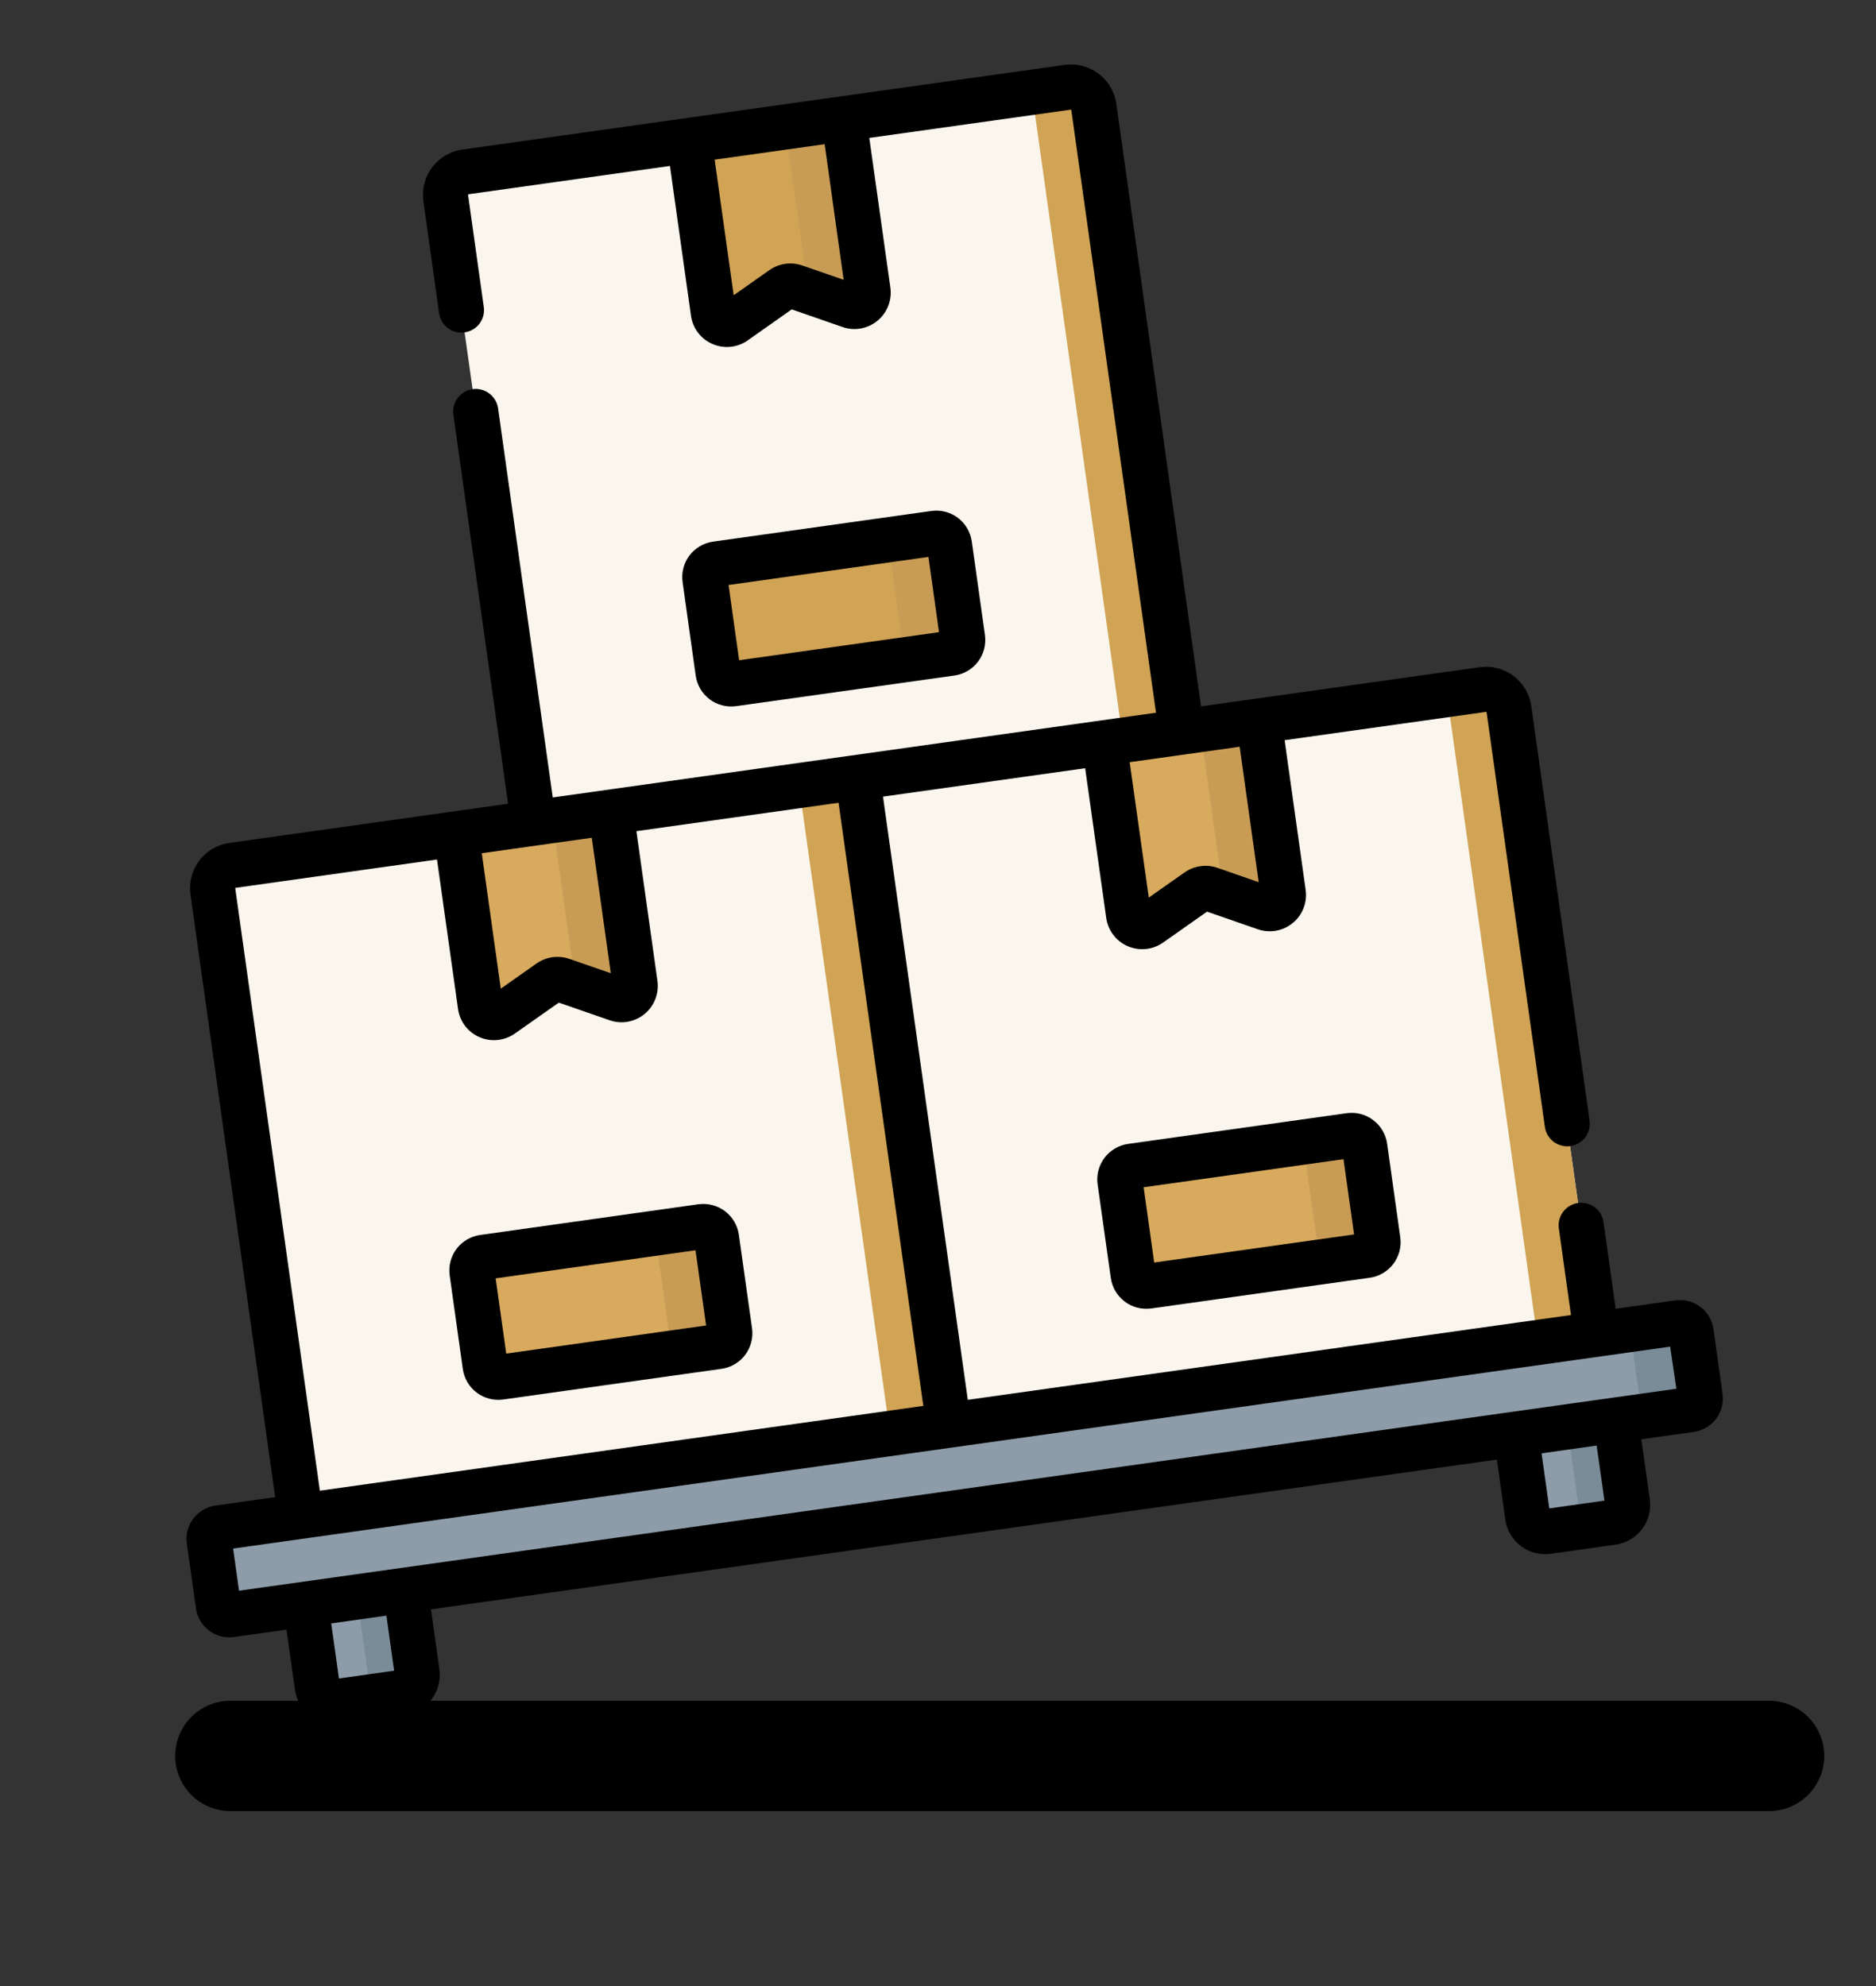<svg xmlns="http://www.w3.org/2000/svg" width="34" height="36" viewBox="0 0 34 36" fill="none">
  <rect x="0" y="0" width="34" height="36" fill="#333333" stroke="none"/>
  <path d="M29.225 27.595L28.046 27.761C27.963 27.772 27.878 27.75 27.811 27.699C27.743 27.648 27.699 27.573 27.687 27.489L27.477 25.996L29.286 25.741L29.496 27.235C29.502 27.276 29.5 27.318 29.489 27.359C29.479 27.4 29.461 27.438 29.435 27.471C29.41 27.505 29.379 27.533 29.342 27.554C29.306 27.575 29.266 27.589 29.225 27.595Z" fill="#8D9CA8"/>
  <path d="M7.288 30.678L6.111 30.843C6.027 30.855 5.942 30.833 5.875 30.782C5.807 30.731 5.762 30.656 5.751 30.572L5.541 29.079L7.35 28.824L7.56 30.318C7.566 30.359 7.563 30.401 7.553 30.442C7.543 30.483 7.524 30.521 7.499 30.554C7.474 30.588 7.442 30.616 7.406 30.637C7.37 30.658 7.33 30.672 7.288 30.678Z" fill="#8D9CA8"/>
  <path d="M29.286 25.741L29.496 27.235C29.508 27.318 29.486 27.403 29.435 27.47C29.384 27.538 29.309 27.582 29.226 27.594L28.346 27.717C28.43 27.706 28.505 27.661 28.556 27.594C28.607 27.526 28.629 27.442 28.617 27.358L28.407 25.865L29.286 25.741Z" fill="#7A8C98"/>
  <path d="M7.35 28.824L7.56 30.318C7.572 30.401 7.55 30.486 7.499 30.553C7.448 30.621 7.373 30.665 7.289 30.677L6.41 30.8C6.493 30.789 6.569 30.744 6.619 30.677C6.67 30.61 6.692 30.525 6.68 30.441L6.471 28.948L7.35 28.824Z" fill="#7A8C98"/>
  <path d="M30.643 25.551L4.182 29.27C4.13 29.277 4.076 29.263 4.034 29.231C3.991 29.199 3.964 29.152 3.956 29.099L3.791 27.921C3.783 27.868 3.797 27.815 3.829 27.773C3.861 27.73 3.908 27.702 3.961 27.695L30.421 23.976C30.473 23.969 30.526 23.983 30.569 24.015C30.611 24.047 30.639 24.094 30.647 24.146L30.812 25.324C30.816 25.35 30.814 25.376 30.808 25.402C30.802 25.427 30.79 25.451 30.774 25.472C30.759 25.493 30.739 25.511 30.716 25.524C30.694 25.538 30.669 25.547 30.643 25.551Z" fill="#8D9CA8"/>
  <path d="M30.649 24.146L30.814 25.324C30.821 25.376 30.808 25.43 30.776 25.472C30.744 25.514 30.696 25.542 30.644 25.55L29.562 25.702C29.615 25.694 29.662 25.666 29.694 25.624C29.726 25.581 29.74 25.528 29.733 25.476L29.567 24.298C29.56 24.246 29.532 24.198 29.489 24.166C29.447 24.134 29.394 24.121 29.341 24.128L30.421 23.976C30.447 23.972 30.474 23.974 30.499 23.98C30.525 23.987 30.549 23.998 30.57 24.014C30.591 24.03 30.609 24.049 30.623 24.072C30.636 24.095 30.645 24.12 30.649 24.146Z" fill="#7A8C98"/>
  <path d="M28.934 24.184L17.192 25.834L15.541 14.092L26.869 12.5C26.979 12.484 27.091 12.513 27.18 12.58C27.269 12.647 27.328 12.747 27.343 12.857L28.934 24.184Z" fill="#FAF6ED"/>
  <path d="M27.342 12.857L28.934 24.184L27.874 24.333L26.282 13.005C26.266 12.896 26.207 12.796 26.119 12.729C26.03 12.663 25.918 12.634 25.808 12.649L26.869 12.5C26.979 12.485 27.09 12.514 27.179 12.581C27.268 12.647 27.326 12.747 27.342 12.857Z" fill="#D0A355"/>
  <path d="M21.414 13.267L20.011 13.464L20.45 16.582C20.456 16.624 20.472 16.665 20.498 16.699C20.524 16.733 20.558 16.759 20.597 16.776C20.636 16.794 20.679 16.8 20.722 16.796C20.764 16.791 20.805 16.776 20.84 16.751L21.701 16.145C21.733 16.122 21.771 16.107 21.81 16.102C21.849 16.096 21.889 16.1 21.927 16.113L22.924 16.459C22.964 16.473 23.007 16.476 23.049 16.469C23.091 16.461 23.131 16.443 23.164 16.416C23.197 16.389 23.222 16.353 23.238 16.314C23.253 16.274 23.258 16.231 23.252 16.188L22.814 13.07L21.414 13.267Z" fill="#D8AA5E"/>
  <path d="M22.815 13.07L23.253 16.188C23.259 16.23 23.254 16.274 23.238 16.313C23.223 16.353 23.197 16.389 23.164 16.416C23.131 16.443 23.091 16.461 23.049 16.468C23.007 16.476 22.964 16.473 22.924 16.459L22.173 16.198L21.754 13.219L22.815 13.07Z" fill="#C99C56"/>
  <path d="M24.763 22.758L20.807 23.314C20.744 23.323 20.68 23.306 20.629 23.268C20.578 23.23 20.545 23.173 20.536 23.11L20.297 21.411C20.288 21.348 20.305 21.284 20.343 21.233C20.381 21.183 20.438 21.149 20.502 21.14L24.458 20.584C24.521 20.575 24.585 20.592 24.635 20.63C24.686 20.669 24.72 20.725 24.729 20.788L24.967 22.487C24.976 22.55 24.96 22.614 24.921 22.665C24.883 22.715 24.826 22.749 24.763 22.758Z" fill="#D8AA5E"/>
  <path d="M24.73 20.787L24.968 22.486C24.973 22.517 24.971 22.549 24.963 22.579C24.955 22.61 24.941 22.638 24.922 22.663C24.903 22.689 24.88 22.71 24.852 22.726C24.825 22.742 24.795 22.752 24.764 22.757L23.683 22.909C23.746 22.9 23.802 22.866 23.841 22.815C23.879 22.765 23.896 22.701 23.887 22.638L23.648 20.939C23.639 20.876 23.606 20.819 23.555 20.781C23.504 20.743 23.44 20.726 23.377 20.735L24.458 20.583C24.521 20.574 24.585 20.591 24.636 20.629C24.687 20.668 24.72 20.724 24.73 20.787Z" fill="#C99C56"/>
  <path d="M21.413 13.267L9.67 14.917L8.078 3.589C8.062 3.479 8.091 3.368 8.158 3.279C8.225 3.19 8.325 3.132 8.435 3.116L19.347 1.582C19.458 1.567 19.57 1.596 19.659 1.663C19.747 1.73 19.806 1.83 19.822 1.94L21.413 13.267Z" fill="#FAF6ED"/>
  <path d="M19.821 1.939L21.413 13.267L20.352 13.416L18.76 2.088C18.744 1.978 18.686 1.879 18.597 1.812C18.508 1.745 18.397 1.716 18.287 1.731L19.347 1.582C19.457 1.567 19.569 1.596 19.657 1.663C19.746 1.73 19.805 1.829 19.821 1.939Z" fill="#D0A355"/>
  <path d="M13.891 2.349L12.489 2.546L12.927 5.665C12.933 5.707 12.95 5.747 12.975 5.781C13.001 5.815 13.035 5.842 13.075 5.859C13.114 5.876 13.157 5.883 13.199 5.878C13.242 5.874 13.282 5.859 13.317 5.834L14.178 5.227C14.211 5.205 14.248 5.19 14.287 5.184C14.327 5.179 14.367 5.183 14.404 5.196L15.401 5.541C15.441 5.555 15.485 5.559 15.527 5.551C15.569 5.544 15.608 5.526 15.641 5.498C15.674 5.471 15.7 5.436 15.715 5.396C15.73 5.356 15.736 5.313 15.729 5.271L15.291 2.153L13.891 2.349Z" fill="#D0A355"/>
  <path d="M15.293 2.152L15.731 5.271C15.737 5.313 15.732 5.356 15.717 5.396C15.701 5.436 15.675 5.471 15.642 5.498C15.609 5.525 15.57 5.543 15.528 5.551C15.486 5.559 15.442 5.555 15.402 5.541L14.651 5.28L14.233 2.301L15.293 2.152Z" fill="#C99C56"/>
  <path d="M17.241 11.84L13.285 12.396C13.222 12.405 13.158 12.389 13.107 12.35C13.057 12.312 13.023 12.255 13.014 12.192L12.776 10.494C12.767 10.431 12.783 10.367 12.822 10.316C12.86 10.265 12.917 10.232 12.98 10.223L16.936 9.667C16.999 9.658 17.063 9.674 17.114 9.713C17.165 9.751 17.198 9.808 17.207 9.871L17.446 11.569C17.455 11.632 17.438 11.696 17.4 11.747C17.361 11.798 17.305 11.832 17.241 11.84Z" fill="#D0A355"/>
  <path d="M17.208 9.87L17.447 11.568C17.451 11.599 17.449 11.631 17.441 11.662C17.433 11.692 17.42 11.721 17.401 11.746C17.382 11.771 17.358 11.792 17.331 11.808C17.304 11.824 17.273 11.835 17.242 11.839L16.161 11.991C16.224 11.982 16.281 11.949 16.319 11.898C16.358 11.847 16.374 11.783 16.365 11.72L16.127 10.022C16.118 9.959 16.084 9.902 16.033 9.864C15.982 9.825 15.918 9.809 15.855 9.818L16.937 9.666C17 9.657 17.064 9.673 17.115 9.712C17.166 9.75 17.199 9.807 17.208 9.87Z" fill="#C99C56"/>
  <path d="M17.192 25.834L5.449 27.485L3.857 16.158C3.842 16.048 3.871 15.936 3.938 15.847C4.005 15.758 4.104 15.699 4.215 15.684L15.541 14.092L17.192 25.834Z" fill="#FAF6ED"/>
  <path d="M15.541 14.092L17.192 25.834L16.131 25.983L14.539 14.656C14.523 14.546 14.465 14.447 14.376 14.38C14.287 14.313 14.176 14.284 14.066 14.299L15.541 14.092Z" fill="#D0A355"/>
  <path d="M9.67 14.917L8.268 15.114L8.706 18.233C8.712 18.275 8.729 18.315 8.754 18.349C8.78 18.383 8.814 18.41 8.854 18.427C8.893 18.444 8.936 18.451 8.978 18.446C9.021 18.442 9.061 18.427 9.096 18.402L9.957 17.795C9.99 17.772 10.027 17.758 10.066 17.752C10.106 17.747 10.146 17.75 10.183 17.763L11.18 18.109C11.22 18.123 11.264 18.127 11.306 18.119C11.348 18.112 11.387 18.093 11.42 18.066C11.453 18.039 11.479 18.004 11.494 17.964C11.51 17.924 11.514 17.881 11.508 17.839L11.07 14.72L9.67 14.917Z" fill="#D8AA5E"/>
  <path d="M11.072 14.72L11.511 17.838C11.516 17.881 11.511 17.924 11.496 17.964C11.48 18.003 11.454 18.039 11.421 18.066C11.388 18.093 11.349 18.111 11.307 18.119C11.265 18.126 11.221 18.123 11.181 18.109L10.43 17.848L10.012 14.869L11.072 14.72Z" fill="#C99C56"/>
  <path d="M13.021 24.408L9.064 24.964C9.001 24.973 8.937 24.956 8.887 24.918C8.836 24.88 8.802 24.823 8.793 24.76L8.555 23.061C8.546 22.998 8.562 22.934 8.601 22.884C8.639 22.833 8.696 22.799 8.759 22.791L12.715 22.235C12.778 22.226 12.842 22.242 12.893 22.28C12.944 22.319 12.977 22.376 12.986 22.439L13.225 24.137C13.234 24.2 13.217 24.264 13.179 24.315C13.14 24.366 13.084 24.399 13.021 24.408Z" fill="#D8AA5E"/>
  <path d="M12.987 22.438L13.226 24.136C13.23 24.167 13.228 24.199 13.22 24.229C13.212 24.26 13.199 24.288 13.18 24.314C13.161 24.339 13.137 24.36 13.11 24.376C13.083 24.392 13.053 24.402 13.021 24.407L11.94 24.559C12.003 24.55 12.06 24.517 12.098 24.466C12.137 24.415 12.153 24.351 12.144 24.288L11.906 22.59C11.897 22.526 11.863 22.47 11.812 22.431C11.761 22.393 11.698 22.376 11.634 22.385L12.716 22.233C12.779 22.224 12.843 22.241 12.894 22.279C12.945 22.318 12.978 22.375 12.987 22.438Z" fill="#C99C56"/>
  <path d="M17.298 12.245C17.469 12.221 17.622 12.13 17.726 11.993C17.83 11.856 17.874 11.683 17.851 11.512L17.612 9.814C17.588 9.644 17.497 9.49 17.36 9.386C17.222 9.283 17.049 9.238 16.879 9.262L12.923 9.818C12.753 9.842 12.599 9.933 12.495 10.07C12.392 10.207 12.347 10.38 12.371 10.551L12.609 12.248C12.633 12.418 12.724 12.572 12.861 12.676C12.999 12.779 13.172 12.824 13.342 12.8L17.298 12.245ZM13.204 10.604L16.827 10.095L17.018 11.459L13.396 11.968L13.204 10.604Z" fill="black"/>
  <path d="M20.445 20.735C20.275 20.759 20.121 20.85 20.018 20.987C19.914 21.125 19.869 21.298 19.893 21.468L20.132 23.165C20.156 23.336 20.247 23.489 20.384 23.593C20.521 23.697 20.694 23.741 20.865 23.718L24.826 23.161C24.996 23.137 25.15 23.046 25.253 22.909C25.357 22.771 25.402 22.598 25.378 22.428L25.14 20.731C25.128 20.646 25.099 20.564 25.055 20.491C25.012 20.417 24.954 20.353 24.885 20.302C24.817 20.25 24.739 20.213 24.656 20.192C24.573 20.171 24.486 20.167 24.402 20.179L20.445 20.735ZM24.541 22.376L20.918 22.885L20.727 21.521L24.349 21.012L24.541 22.376Z" fill="black"/>
  <path d="M12.658 21.829L8.702 22.386C8.532 22.41 8.378 22.5 8.274 22.638C8.171 22.775 8.126 22.948 8.15 23.119L8.388 24.816C8.412 24.986 8.503 25.14 8.64 25.244C8.778 25.347 8.951 25.392 9.121 25.368L13.077 24.812C13.248 24.788 13.401 24.697 13.505 24.56C13.608 24.422 13.653 24.25 13.63 24.079L13.391 22.382C13.367 22.212 13.276 22.058 13.139 21.954C13.001 21.851 12.829 21.806 12.658 21.829ZM12.797 24.026L9.175 24.536L8.983 23.172L12.605 22.663L12.797 24.026Z" fill="black"/>
  <path d="M30.365 23.571L29.282 23.723L29.062 22.154C29.047 22.046 28.99 21.949 28.903 21.884C28.816 21.819 28.707 21.791 28.6 21.806C28.492 21.821 28.395 21.878 28.33 21.965C28.265 22.051 28.237 22.16 28.252 22.267L28.472 23.837L17.54 25.374L16.003 14.44L19.667 13.925L20.049 16.638C20.064 16.75 20.108 16.856 20.177 16.946C20.245 17.036 20.335 17.107 20.439 17.151C20.542 17.196 20.656 17.214 20.768 17.202C20.88 17.191 20.988 17.15 21.08 17.085L21.876 16.525L22.795 16.844C22.901 16.881 23.016 16.89 23.127 16.871C23.238 16.851 23.342 16.803 23.429 16.731C23.517 16.66 23.584 16.567 23.625 16.461C23.666 16.356 23.679 16.242 23.663 16.13L23.282 13.417L26.931 12.904C26.934 12.904 26.937 12.905 26.939 12.906C26.941 12.908 26.943 12.911 26.943 12.914L27.999 20.427C28.014 20.534 28.071 20.631 28.158 20.697C28.245 20.762 28.354 20.79 28.461 20.775C28.569 20.76 28.666 20.703 28.731 20.616C28.796 20.529 28.824 20.42 28.809 20.313L27.753 12.8C27.722 12.582 27.607 12.386 27.431 12.253C27.256 12.121 27.035 12.064 26.817 12.094L21.767 12.804L20.232 1.881C20.216 1.773 20.18 1.669 20.124 1.575C20.068 1.481 19.995 1.399 19.907 1.334C19.82 1.268 19.72 1.221 19.614 1.194C19.509 1.167 19.398 1.162 19.29 1.177L8.379 2.711C8.161 2.742 7.965 2.858 7.832 3.033C7.7 3.209 7.643 3.43 7.673 3.647L7.958 5.677C7.973 5.785 8.031 5.882 8.117 5.947C8.204 6.012 8.313 6.041 8.42 6.025C8.528 6.01 8.625 5.953 8.69 5.867C8.755 5.78 8.784 5.671 8.768 5.564L8.483 3.533C8.483 3.531 8.483 3.528 8.485 3.525C8.487 3.523 8.49 3.521 8.492 3.521L12.142 3.008L12.523 5.722C12.538 5.833 12.582 5.94 12.65 6.03C12.719 6.12 12.809 6.191 12.913 6.235C13.016 6.28 13.13 6.298 13.242 6.286C13.355 6.274 13.462 6.234 13.554 6.168L14.349 5.608L15.268 5.927C15.375 5.965 15.489 5.974 15.6 5.954C15.711 5.934 15.816 5.886 15.903 5.814C15.99 5.743 16.057 5.65 16.098 5.545C16.139 5.439 16.152 5.325 16.137 5.214L15.755 2.5L19.404 1.988C19.407 1.987 19.41 1.988 19.412 1.989C19.414 1.991 19.415 1.993 19.416 1.996L20.951 12.919L10.018 14.455L9.027 7.402C9.012 7.295 8.955 7.198 8.868 7.133C8.781 7.067 8.672 7.039 8.565 7.054C8.458 7.069 8.361 7.127 8.295 7.213C8.23 7.3 8.202 7.409 8.217 7.516L9.208 14.569L4.158 15.279C3.94 15.31 3.744 15.425 3.611 15.601C3.479 15.777 3.422 15.997 3.452 16.215L4.987 27.138L3.905 27.29C3.745 27.313 3.6 27.398 3.503 27.527C3.406 27.656 3.363 27.819 3.386 27.979L3.551 29.154C3.574 29.314 3.659 29.459 3.788 29.556C3.917 29.654 4.08 29.696 4.24 29.673L5.192 29.54L5.346 30.629C5.373 30.82 5.474 30.992 5.628 31.108C5.782 31.224 5.976 31.274 6.167 31.248L7.345 31.082C7.536 31.055 7.708 30.953 7.824 30.799C7.94 30.645 7.99 30.452 7.964 30.261L7.811 29.172L27.129 26.457L27.282 27.546C27.309 27.737 27.411 27.909 27.565 28.025C27.718 28.141 27.912 28.191 28.103 28.165L29.282 27.999C29.472 27.972 29.645 27.87 29.761 27.716C29.877 27.562 29.927 27.369 29.9 27.178L29.747 26.089L30.7 25.955C30.86 25.932 31.004 25.847 31.102 25.718C31.199 25.588 31.241 25.426 31.219 25.266L31.054 24.09C31.031 23.93 30.946 23.786 30.817 23.688C30.687 23.591 30.525 23.549 30.365 23.571ZM15.29 5.072L14.54 4.812C14.441 4.778 14.336 4.768 14.233 4.782C14.13 4.797 14.031 4.836 13.946 4.895L13.297 5.352L12.952 2.894L14.946 2.614L15.29 5.072ZM20.474 13.816L22.467 13.536L22.812 15.991L22.063 15.73C21.964 15.696 21.859 15.686 21.756 15.701C21.652 15.715 21.554 15.754 21.469 15.814L20.82 16.27L20.474 13.816ZM8.731 15.466L10.725 15.186L11.07 17.641L10.319 17.381C10.221 17.347 10.115 17.337 10.012 17.351C9.909 17.366 9.81 17.404 9.725 17.464L9.076 17.921L8.731 15.462L8.731 15.466ZM4.264 16.105C4.263 16.102 4.264 16.099 4.266 16.097C4.268 16.095 4.27 16.093 4.273 16.093L7.92 15.58L8.302 18.293C8.318 18.404 8.363 18.51 8.431 18.599C8.5 18.688 8.59 18.758 8.694 18.802C8.797 18.846 8.91 18.863 9.022 18.851C9.133 18.839 9.24 18.799 9.332 18.734L10.128 18.174L11.047 18.493C11.154 18.53 11.268 18.54 11.379 18.52C11.49 18.5 11.594 18.452 11.682 18.38C11.769 18.308 11.836 18.216 11.877 18.11C11.918 18.005 11.931 17.891 11.915 17.779L11.534 15.066L15.198 14.551L16.734 25.484L5.797 27.021L4.264 16.105ZM7.143 30.284L6.143 30.425L6.003 29.427L7.003 29.286L7.143 30.284ZM29.079 27.201L28.079 27.342L27.939 26.344L28.937 26.203L29.079 27.201ZM30.382 25.173L4.332 28.834L4.225 28.07L30.269 24.41L30.382 25.173Z" fill="black"/>
  <path d="M4.175 31.829H32.062" stroke="black" stroke-width="2" stroke-linecap="round"/>
</svg>